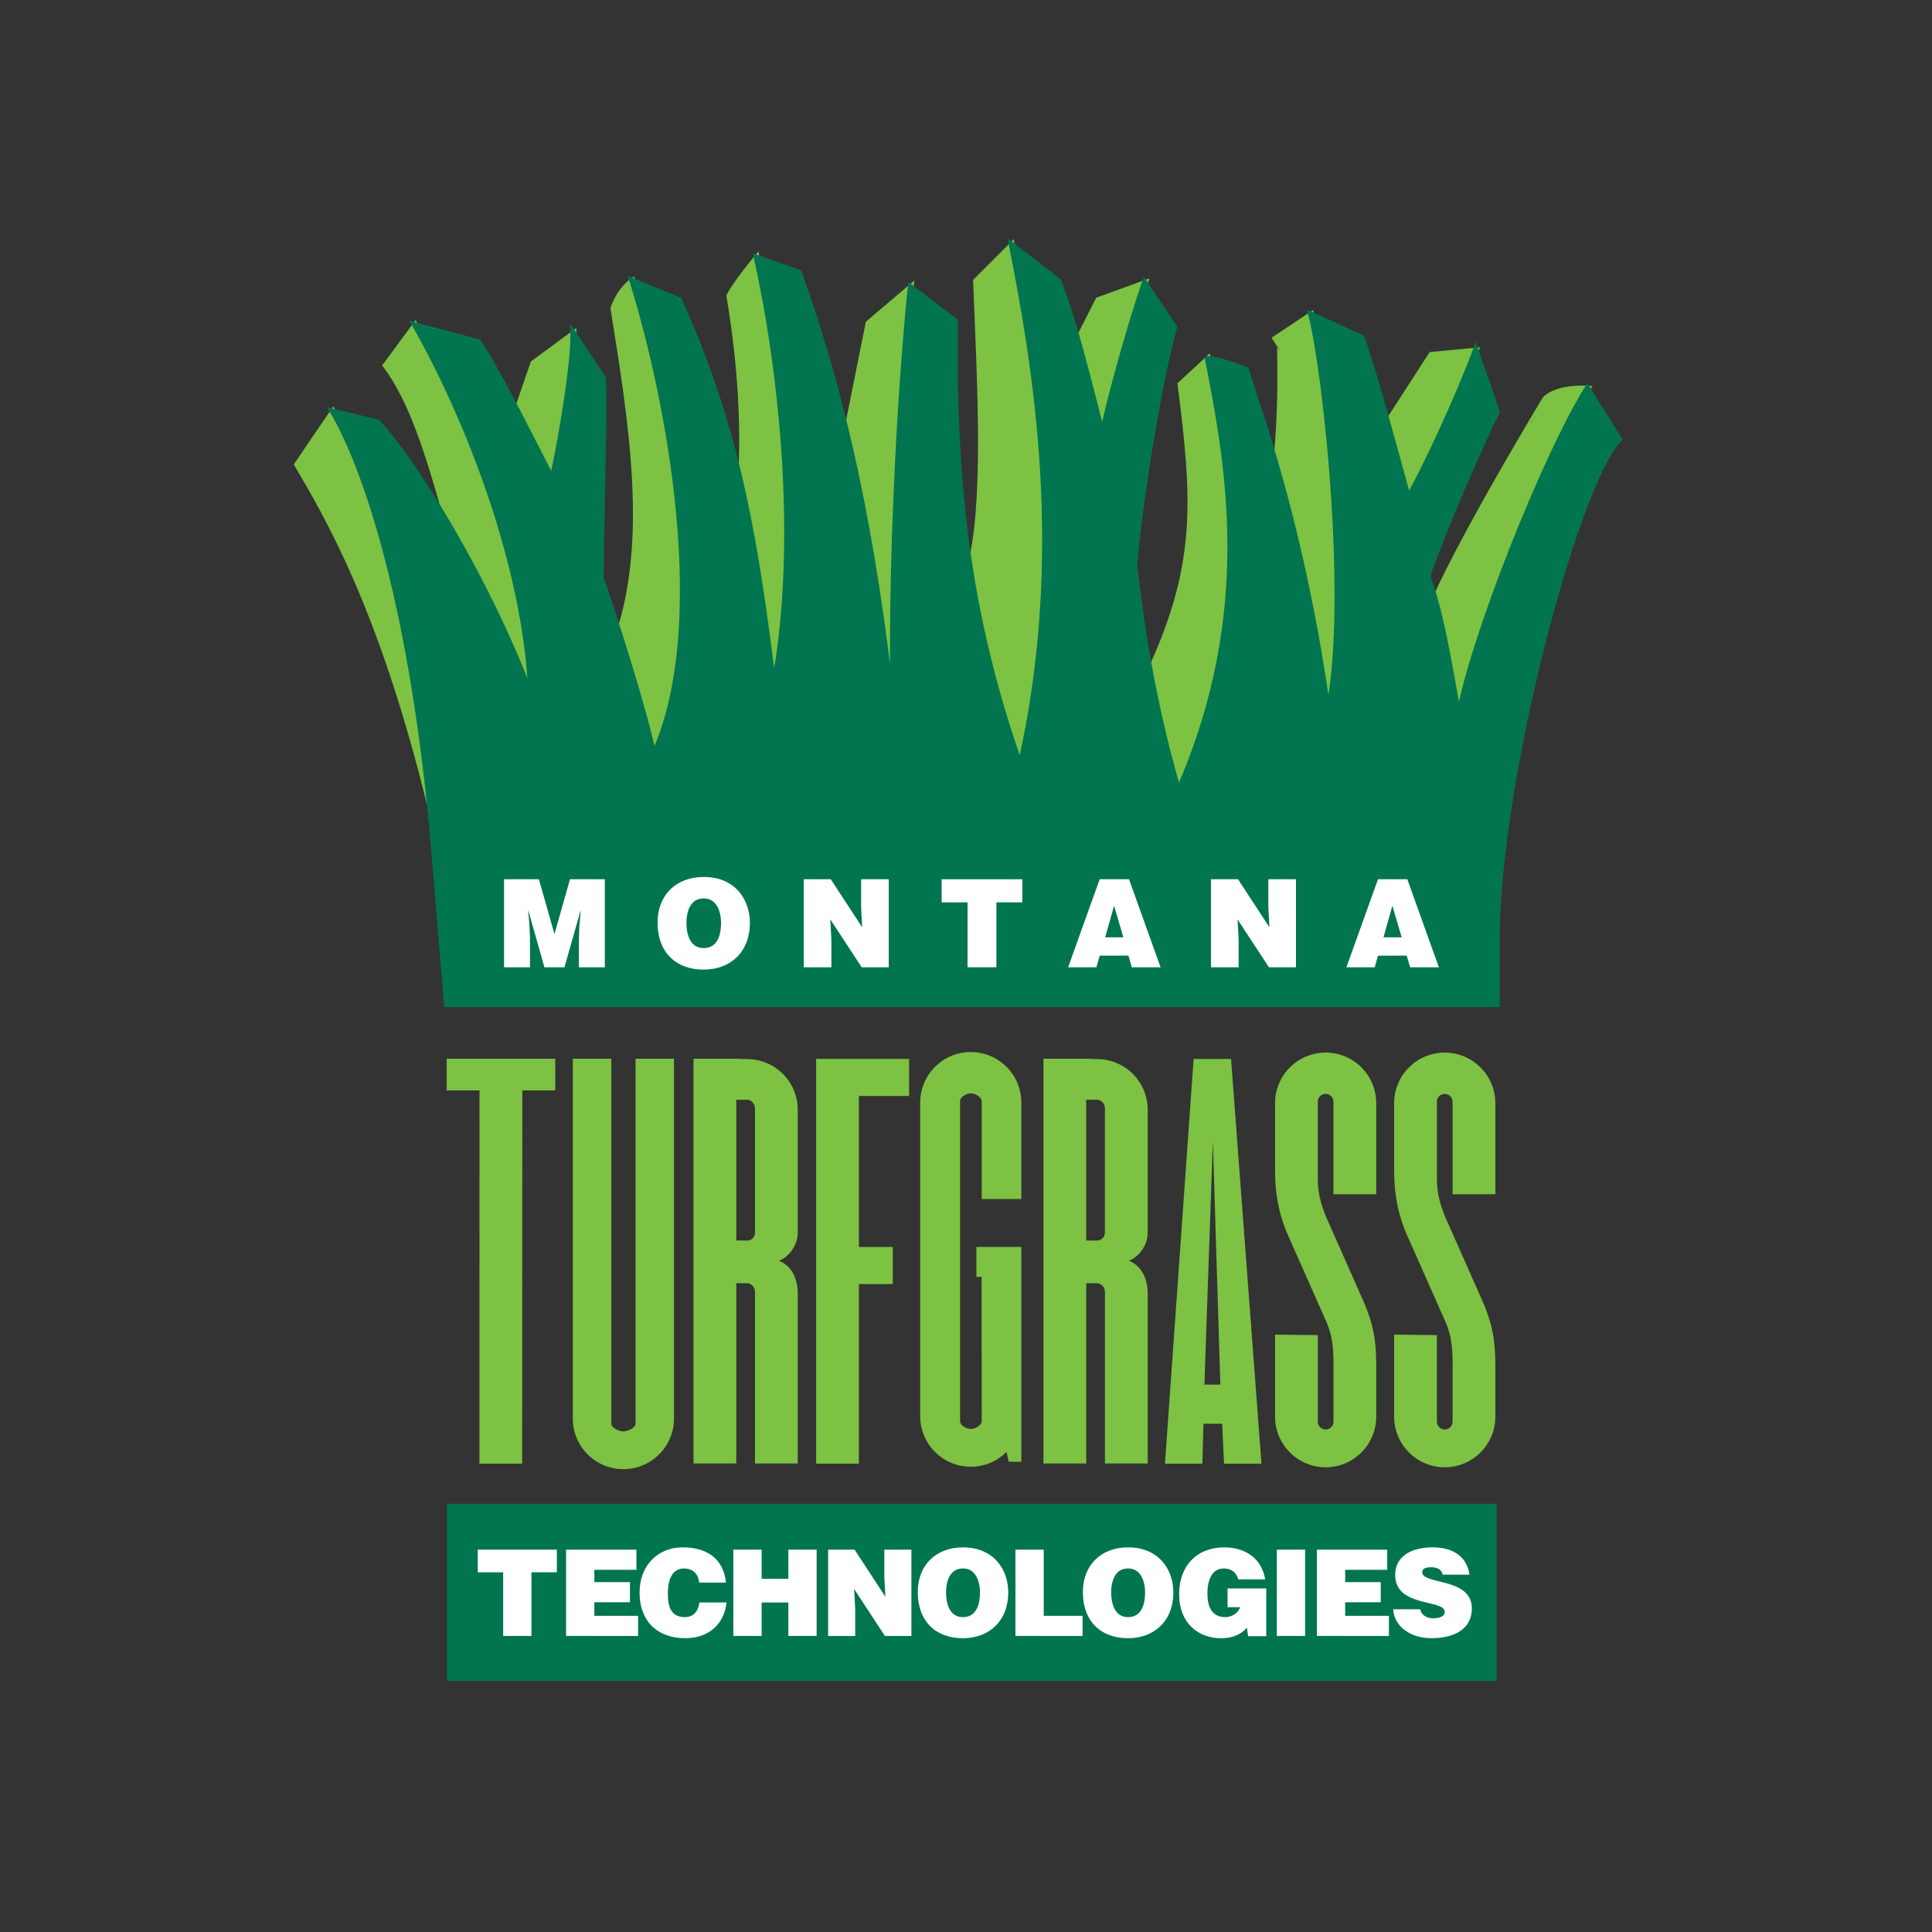 <?xml version="1.0" encoding="utf-8"?>
<!-- Generator: Adobe Illustrator 26.5.0, SVG Export Plug-In . SVG Version: 6.00 Build 0)  -->
<svg version="1.1" id="Layer_1" xmlns="http://www.w3.org/2000/svg" xmlns:xlink="http://www.w3.org/1999/xlink" x="0px" y="0px"
	 viewBox="0 0 1000 1000" style="enable-background:new 0 0 1000 1000;" xml:space="preserve">
<rect x="0" y="0" width="1000" height="1000" fill="#333333" stroke="none"/>
<style type="text/css">
	.st0{fill:#7DC242;stroke:#7DC242;stroke-width:3.031;}
	.st1{fill:#007550;stroke:#007550;stroke-width:3.031;}
	.st2{fill:#007550;}
	.st3{fill:#7DC242;}
	.st4{fill:#FFFFFF;}
</style>
<g>
	<path class="st0" d="M742.72,310.36c4.49,15.94,8.09,37.14,12.35,61.01c6.55-39.28,44.74-135.3,66.56-170.22
		c0,0-15.28-1.09-21.82,5.46C799.8,206.6,758.74,274.45,742.72,310.36z"/>
	<path class="st0" d="M718.12,218.86c3.48,12.46,7.12,25.84,10.75,39.02c7.64-13.09,25.1-50.19,34.92-76.38l-22.91,2.18
		L718.12,218.86z"/>
	<path class="st0" d="M660.41,240.66c8.98,31.07,19.31,73.39,27,128.52c12-55.65-1.09-176.76-8.73-206.22l-16.37,10.91
		C662.32,173.87,663.96,208.17,660.41,240.66z"/>
	<path class="st0" d="M595.22,347.66c3.35,18.05,8.03,39.15,14.72,61.89c41.46-93.84,25.1-172.4,15.28-223.68l-14.18,13.09
		C618.67,258.98,620.87,292.31,595.22,347.66z"/>
	<path class="st0" d="M557.83,176.28c4.28,15.18,8.55,32.37,12.83,48.87c2.18-13.09,14.18-56.74,21.82-78.56l-24,8.73L557.83,176.28
		z"/>
	<path class="st0" d="M502.02,294.05c5.31,33.82,13.66,67.09,26.09,102.41c25.1-109.11,7.64-208.41-4.36-269.51L505.2,145.5
		C507.38,200.05,510.84,261.47,502.02,294.05z"/>
	<path class="st0" d="M438.14,224.18c10.13,42.44,18.07,90.22,24.5,149.37c-2.18-75.29,3.27-172.4,8.73-224.77l-21.82,18.55
		L438.14,224.18z"/>
	<path class="st0" d="M383.34,250.17c7.93,34.57,12.52,69.19,17.11,105.92c14.18-73.11,4.36-163.67-8.73-222.59
		c0,0-10.91,13.09-14.19,19.64C381.9,179.32,385.87,215.17,383.34,250.17z"/>
	<path class="st0" d="M320.41,327.84c7.01,22.07,14.99,48.9,17.84,63.16c30.55-65.47,8.73-182.22-10.91-245.51
		c0,0-6.55,4.36-9.82,14.18C327.34,220.79,336.4,278.87,320.41,327.84z"/>
	<path class="st0" d="M267.6,212.6c6.82,13.09,13.37,26.19,18.28,35.46c2.18-8.73,10.91-54.56,10.91-75.29l-20.73,15.28L267.6,212.6
		z"/>
	<path class="st0" d="M231.92,271.27c15.21,25.89,31.18,57.54,43.05,89.18c-2.18-66.56-32.73-144.03-60.01-192.04l-15.28,20.73
		C212.77,206.6,221.61,233.37,231.92,271.27z"/>
	<path class="st0" d="M222.45,416c-11.4-108.9-33.37-174.4-50.05-202.85l-18.55,27.28C169.13,266.61,197.21,313.33,222.45,416z"/>
</g>
<g>
	<path class="st1" d="M231.32,519.76h543.39v-33.83c0-80.74,40.37-234.59,63.29-258.6l-16.37-26.19
		c-21.82,34.92-60.01,130.94-66.56,170.22c-5.46-30.55-9.82-56.74-16.37-73.11c8.73-25.1,28.37-69.83,36.01-85.11l-10.91-31.64
		c-9.82,26.19-27.28,63.29-34.92,76.38c-8.73-31.64-17.46-64.38-24-82.93l-26.19-12c7.64,29.46,20.73,150.58,8.73,206.22
		c-13.09-93.84-33.83-150.58-42.55-177.86c0,0-14.19-5.46-19.64-5.46c9.82,51.28,26.19,129.85-15.28,223.68
		c-16.37-55.65-20.73-101.48-22.91-116.75c3.27-38.19,14.19-101.48,20.73-123.3l-15.28-22.91c-7.64,21.82-19.64,65.47-21.82,78.56
		c-7.64-29.46-15.28-61.1-22.91-79.65l-24-18.55c12,61.1,29.46,160.4,4.36,269.51c-27.28-77.47-34.92-145.12-33.83-230.23
		l-22.91-17.46c-5.46,52.37-10.91,149.49-8.73,224.77c-10.91-100.38-26.19-168.03-49.1-232.41l-21.82-7.64
		c13.09,58.92,22.91,149.49,8.73,222.59c-8.73-69.83-17.46-132.03-49.1-200.77l-24-9.82c19.64,63.29,41.46,180.04,10.91,245.51
		c-4.36-21.82-20.73-73.11-27.28-91.66c0-31.64,2.18-87.29,1.09-103.66l-15.28-22.91c0,20.73-8.73,66.56-10.91,75.29
		c-9.82-18.55-26.19-52.37-38.19-70.92l-32.73-8.73c27.28,48.01,57.83,125.48,60.01,192.04c-22.91-61.1-61.1-122.21-79.65-141.85
		l-22.91-5.46c18.55,31.64,43.65,109.11,53.46,241.14L231.32,519.76z"/>
</g>
<g>
	<rect x="231.32" y="778.36" class="st2" width="543.39" height="91.66"/>
</g>
<g>
	<polygon class="st3" points="444.56,757.57 444.57,664.63 462.11,664.63 462.11,645.45 444.57,645.45 444.56,567.27 470.56,567.27 
		470.56,548.09 422.43,548.09 422.43,757.57 	"/>
</g>
<g>
	<path class="st3" d="M705.32,672.62c5.9,13.17,7.01,22.5,7.01,33.78v26.88c0,14.46-11.72,26.18-26.18,26.18l0,0
		c-14.46,0-26.18-11.73-26.18-26.18V690.8l22.13,0.25v44.8c0,2.24,1.82,4.06,4.06,4.06l0,0c2.24,0,4.06-1.82,4.06-4.06v-29.47v0.74
		c0-7.22,0-15.07-4.14-23.95l-19.1-43.12c-5.16-11.43-7.01-22.5-7.01-33.78V571c0-14.46,11.73-26.18,26.18-26.18l0,0
		c14.46,0,26.18,11.72,26.18,26.18v47.12H690.2v-47.86c0-2.24-1.82-4.06-4.06-4.06l0,0c-2.24,0-4.06,1.81-4.06,4.06v35.28
		c0,7.23-0.37,12.76,4.14,23.95L705.32,672.62z"/>
</g>
<path class="st3" d="M631.65,716.66h-8.25l4.38-126.09l0,0L631.65,716.66z M633.56,757.6h19.37l-15.74-209.48h-19.37L602.98,757.6
	h19.37l0.54-20.67h9.69L633.56,757.6z"/>
<g>
	<polygon class="st3" points="270.36,564.41 287.41,564.41 287.41,547.99 231.19,547.99 231.19,564.41 248.19,564.41 248.15,757.57 
		270.28,757.57 	"/>
</g>
<g>
	<path class="st3" d="M520.98,751.51c-4.74,4.74-11.29,7.67-18.51,7.67l0,0c-14.46,0-26.18-11.72-26.18-26.18V570.72
		c0-14.46,11.73-26.19,26.18-26.19l0,0c14.46,0,26.18,11.72,26.18,26.19v49.88h-20.52v-50.62c0-2.24-3.43-4.06-5.66-4.06l0,0
		c-2.24,0-5.53,1.82-5.53,4.06v165.6c0,2.24,3.29,4.05,5.53,4.05l0,0c2.24,0,5.66-1.82,5.66-4.05l-0.04-74.69l-2.71,0.02v-15.49
		h23.28V756.6h-6.55L520.98,751.51z"/>
</g>
<g>
	<path class="st3" d="M348.86,548.01v186.25c0,14.46-11.73,26.18-26.19,26.18l0,0c-14.46,0-26.18-11.72-26.18-26.18V548.01h19.92
		v188.83c0,2.24,4.03,4.05,6.27,4.05l0,0c2.24,0,6.27-1.81,6.27-4.05V548.01H348.86z"/>
</g>
<path class="st3" d="M381.1,569.22h5.62c2.24,0,4.06,2.18,4.06,4.43v64.41c0,2.24-1.82,4.06-4.06,4.06l0,0l-5.62-0.05V569.22z
	 M358.97,757.49h22.13v-93.31h5.62c2.24,0,4.06,2.18,4.06,4.43v88.88h22.13v-88.14c0-7.58-3.22-14.2-9.68-16.78
	c5.16-2.03,9.68-8,9.68-14.52v-63.67c0-14.46-11.73-26.19-26.19-26.19l-5.62-0.19h-22.13V757.49z"/>
<g>
	<path class="st3" d="M766.97,672.62c5.9,13.17,7.01,22.5,7.01,33.78v26.88c0,14.46-11.73,26.18-26.19,26.18l0,0
		c-14.46,0-26.18-11.73-26.18-26.18V690.8l22.13,0.25v44.8c0,2.24,1.82,4.06,4.06,4.06l0,0c2.24,0,4.06-1.82,4.06-4.06v-29.47v0.74
		c0-7.22,0-15.07-4.14-23.95l-19.1-43.12c-5.16-11.43-7.01-22.5-7.01-33.78V571c0-14.46,11.73-26.18,26.18-26.18l0,0
		c14.46,0,26.19,11.72,26.19,26.18v47.12h-22.13v-47.86c0-2.24-1.82-4.06-4.06-4.06l0,0c-2.24,0-4.06,1.81-4.06,4.06v35.28
		c0,7.23-0.37,12.76,4.14,23.95L766.97,672.62z"/>
</g>
<path class="st4" d="M260.9,500.66V455.1h18.04l8.04,28.41l8.04-28.41h18.04v45.56h-13.42v-13.92l0.19-7.09l0.76-8.23h-0.13
	l-8.29,29.24h-10.38l-8.29-29.24h-0.13l0.63,6.71l0.32,7.09v15.44H260.9z"/>
<path class="st4" d="M355.3,477.63c0,5.82,1.77,13.1,8.92,13.1c6.45,0,8.99-5.57,8.99-13.1c0-6.2-2.53-12.78-9.11-12.59
	C357.32,465.03,355.3,471.87,355.3,477.63z M388.14,477.63c0,15.5-10.44,24.24-23.92,24.24c-14.3,0-23.86-8.86-23.86-24.36
	c0-14.3,9.68-23.6,23.86-23.6C380.48,453.9,388.14,465.6,388.14,477.63z"/>
<path class="st4" d="M446.27,479.97l-0.57-10.38V455.1H460v45.56h-13.99l-16.26-24.81l0.57,10.38v14.43h-14.3V455.1h13.99
	L446.27,479.97z"/>
<path class="st4" d="M487.38,455.1h41.77v11.96h-13.42v33.6h-14.93v-33.6h-13.42V455.1z"/>
<path class="st4" d="M576.65,468.83l-4.62,16.33h9.43L576.65,468.83z M552.86,500.66l16.33-45.56h15.19l16.33,45.56h-14.87
	l-1.77-6.01h-14.87l-1.71,6.01H552.86z"/>
<path class="st4" d="M657.06,479.97l-0.57-10.38V455.1h14.3v45.56h-13.99l-16.26-24.81l0.57,10.38v14.43h-14.3V455.1h13.99
	L657.06,479.97z"/>
<path class="st4" d="M720.7,468.83l-4.62,16.33h9.43L720.7,468.83z M696.91,500.66l16.33-45.56h15.19l16.33,45.56h-14.87l-1.77-6.01
	h-14.87l-1.71,6.01H696.91z"/>
<path class="st4" d="M247.29,802.1h40.94v11.72h-13.15v32.94h-14.64v-32.94h-13.15V802.1z"/>
<path class="st4" d="M293,846.76V802.1h36.41v10.42h-21.77v6.39h18.42v10.42h-18.42v7.01h22.64v10.42H293z"/>
<path class="st4" d="M361.87,819.16c-0.43-4.65-3.35-7.32-7.94-7.32c-5.15,0-8.25,4.4-8.25,13.02c0,6.27,1.36,12.16,8.81,12.16
	c4.71,0,6.95-3.29,7.5-7.57h14.08c-1.3,11.54-9.55,18.48-21.34,18.48c-14.76,0-23.69-9.06-23.69-23.57
	c0-14.45,9.8-23.45,22.27-23.45c13.65,0,21.27,6.76,22.45,18.24H361.87z"/>
<path class="st4" d="M379.58,846.76V802.1h14.64v15.07h13.83V802.1h14.64v44.66h-14.64v-17.31h-13.83v17.31H379.58z"/>
<path class="st4" d="M458.28,826.48l-0.56-10.17v-14.2h14.02v44.66h-13.71l-15.94-24.31l0.56,10.17v14.14h-14.02V802.1h13.71
	L458.28,826.48z"/>
<path class="st4" d="M489.67,824.18c0,5.71,1.74,12.84,8.75,12.84c6.33,0,8.81-5.46,8.81-12.84c0-6.08-2.48-12.53-8.93-12.34
	C491.66,811.84,489.67,818.54,489.67,824.18z M521.86,824.18c0,15.2-10.23,23.76-23.45,23.76c-14.02,0-23.38-8.68-23.38-23.88
	c0-14.02,9.49-23.14,23.38-23.14C514.36,800.92,521.86,812.4,521.86,824.18z"/>
<path class="st4" d="M525.59,846.76V802.1h14.64v34.24h20.1v10.42H525.59z"/>
<path class="st4" d="M575.13,824.18c0,5.71,1.74,12.84,8.75,12.84c6.33,0,8.81-5.46,8.81-12.84c0-6.08-2.48-12.53-8.93-12.34
	C577.12,811.84,575.13,818.54,575.13,824.18z M607.32,824.18c0,15.2-10.23,23.76-23.45,23.76c-14.02,0-23.38-8.68-23.38-23.88
	c0-14.02,9.49-23.14,23.38-23.14C599.82,800.92,607.32,812.4,607.32,824.18z"/>
<path class="st4" d="M655.42,846.88h-9.43l-0.56-4.4c-2.42,2.85-6.45,5.46-13.46,5.46c-11.41,0-21.65-7.38-21.65-22.95
	c0-14.27,8.93-24.07,23.38-24.07c10.73,0,19.35,5.58,21.15,16.56h-13.89c-1.05-3.66-3.72-5.64-7.5-5.64c-5.77,0-8.5,5.21-8.5,13.09
	c0,6.33,1.98,12.1,9.37,12.1c2.98,0,6.76-2.05,7.5-5.15h-6.45v-9.68h20.03V846.88z"/>
<path class="st4" d="M660.88,846.76V802.1h14.64v44.66H660.88z"/>
<path class="st4" d="M681.62,846.76V802.1h36.41v10.42h-21.77v6.39h18.42v10.42h-18.42v7.01h22.64v10.42H681.62z"/>
<path class="st4" d="M746.68,815.06c-0.25-1.55-1.05-2.48-2.11-3.04c-1.05-0.56-2.36-0.81-3.78-0.81c-3.22,0-4.65,0.93-4.65,2.54
	c0,6.7,25.68,2.54,25.68,18.79c0,10.36-8.62,15.38-20.9,15.38c-11.79,0-19.48-6.89-19.79-14.95h14.02c0.31,1.61,1.18,2.79,2.42,3.54
	c1.18,0.74,2.73,1.12,4.16,1.12c3.66,0,6.08-1.18,6.08-3.29c0-6.76-25.68-2.11-25.68-19.17c0-9.49,8.19-14.27,19.35-14.27
	c12.41,0,18.05,6.33,19.1,14.14H746.68z"/>
<path class="st3" d="M562.22,569.22h5.62c2.24,0,4.06,2.18,4.06,4.43v64.41c0,2.24-1.82,4.06-4.06,4.06l0,0l-5.62-0.05V569.22z
	 M540.1,757.49h22.13v-93.31h5.62c2.24,0,4.06,2.18,4.06,4.43v88.88h22.13v-88.14c0-7.58-3.23-14.2-9.68-16.78
	c5.16-2.03,9.68-8,9.68-14.52v-63.67c0-14.46-11.72-26.19-26.18-26.19l-5.62-0.19H540.1V757.49z"/>
</svg>
